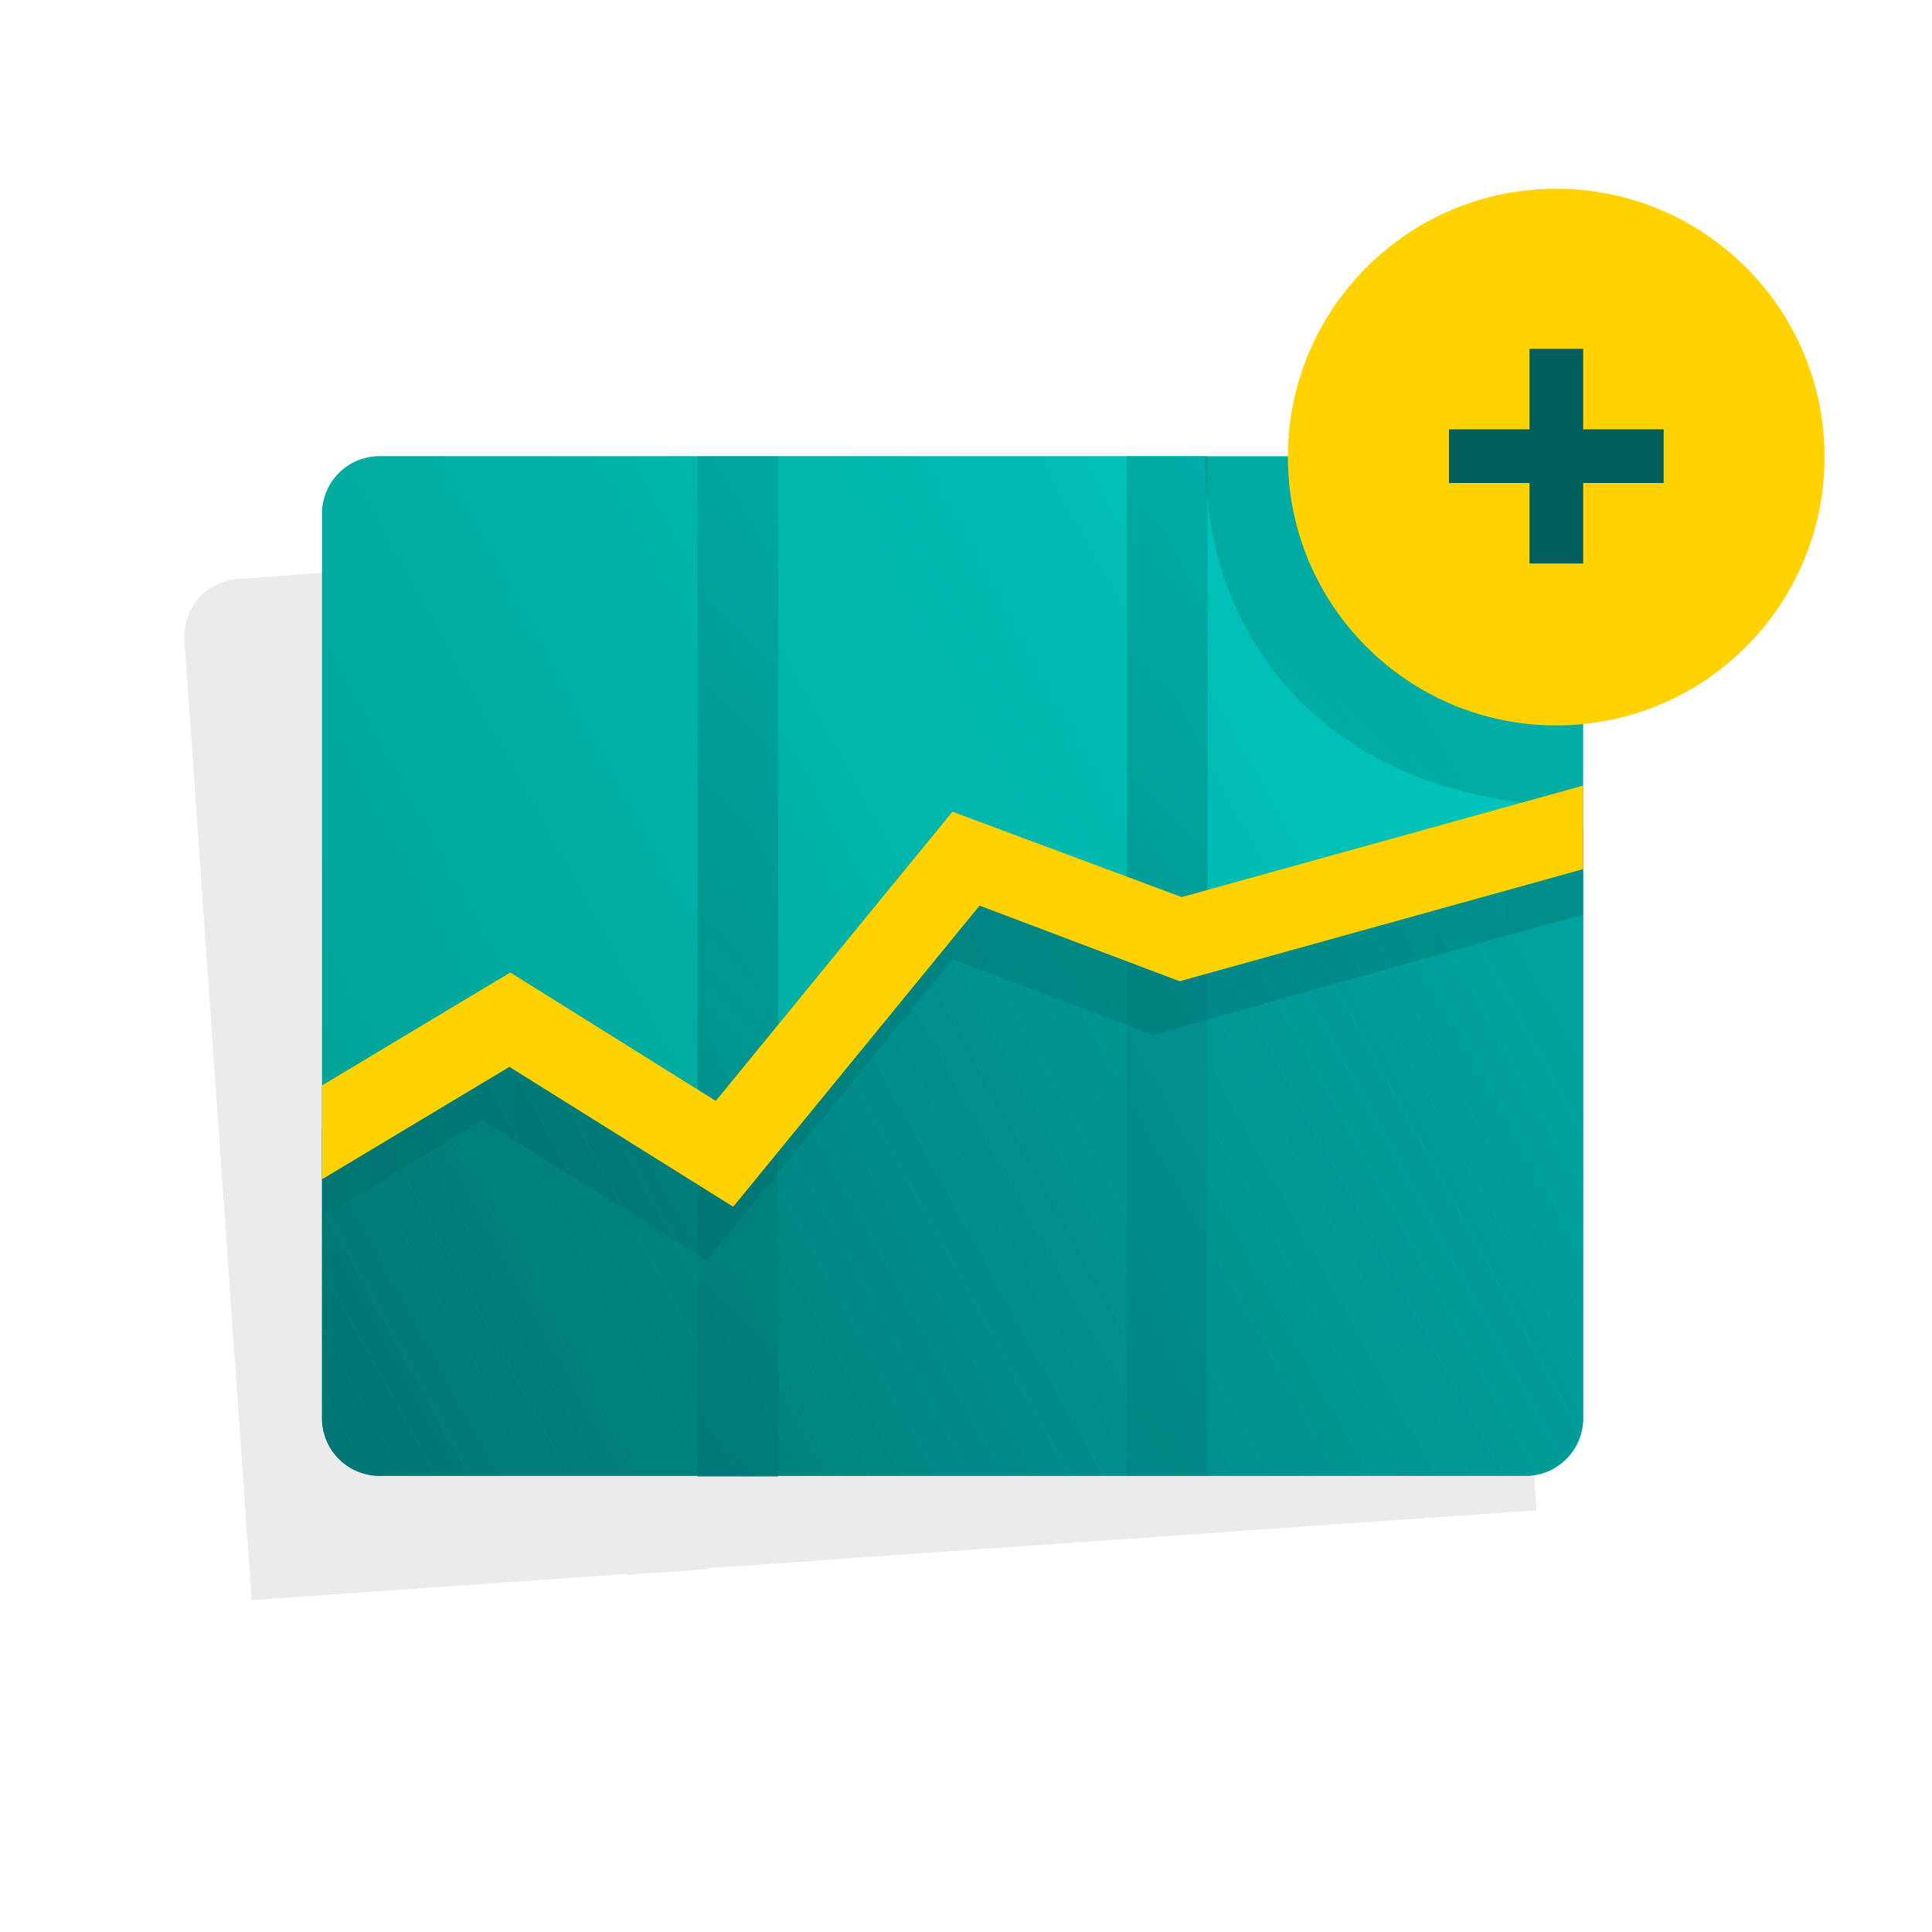 <svg id="Layer_1" data-name="Layer 1" xmlns="http://www.w3.org/2000/svg" xmlns:xlink="http://www.w3.org/1999/xlink" viewBox="0 0 72 72"><defs><style>.cls-1{fill:none;clip-rule:evenodd;}.cls-2{opacity:0.08;}.cls-10,.cls-11,.cls-12,.cls-13,.cls-14,.cls-15,.cls-16,.cls-17,.cls-18,.cls-19,.cls-20,.cls-21,.cls-22,.cls-23,.cls-24,.cls-25,.cls-26,.cls-27,.cls-28,.cls-29,.cls-3,.cls-30,.cls-31,.cls-32,.cls-33,.cls-34,.cls-35,.cls-36,.cls-37,.cls-38,.cls-39,.cls-40,.cls-41,.cls-42,.cls-43,.cls-44,.cls-45,.cls-46,.cls-47,.cls-48,.cls-49,.cls-50,.cls-51,.cls-52,.cls-53{fill-rule:evenodd;}.cls-3{fill:url(#linear-gradient);}.cls-4,.cls-5{opacity:0.5;}.cls-4{fill:url(#linear-gradient-2);}.cls-5{fill:url(#linear-gradient-3);}.cls-6{fill:url(#linear-gradient-4);}.cls-7{fill:#ffd200;}.cls-8{opacity:0.79;}.cls-9{clip-path:url(#clip-path);}.cls-10{fill:#009796;}.cls-11{fill:#009695;}.cls-12{fill:#009594;}.cls-13{fill:#009493;}.cls-14{fill:#009392;}.cls-15{fill:#009291;}.cls-16{fill:#009190;}.cls-17{fill:#00908f;}.cls-18{fill:#008f8e;}.cls-19{fill:#008e8d;}.cls-20{fill:#008d8c;}.cls-21{fill:#008c8b;}.cls-22{fill:#008b8a;}.cls-23{fill:#008a89;}.cls-24{fill:#008988;}.cls-25{fill:#008887;}.cls-26{fill:#008786;}.cls-27{fill:#008685;}.cls-28{fill:#008584;}.cls-29{fill:#008483;}.cls-30{fill:#008382;}.cls-31{fill:#008281;}.cls-32{fill:#008180;}.cls-33{fill:#00807f;}.cls-34{fill:#007f7e;}.cls-35{fill:#007e7d;}.cls-36{fill:#007d7c;}.cls-37{fill:#007c7b;}.cls-38{fill:#007b7a;}.cls-39{fill:#007978;}.cls-40{fill:#007877;}.cls-41{fill:#007776;}.cls-42{fill:#007675;}.cls-43{fill:#007574;}.cls-44{fill:#007473;}.cls-45{fill:#007372;}.cls-46{fill:#007271;}.cls-47{fill:#007170;}.cls-48{fill:#00706f;}.cls-49{fill:#006f6e;}.cls-50{fill:#006e6d;}.cls-51{fill:#006d6c;}.cls-52{fill:#006c6b;}.cls-53{fill:#006b6a;}.cls-54{fill:url(#linear-gradient-5);}.cls-55{fill:#005e5d;}</style><linearGradient id="linear-gradient" x1="54.786" y1="25.402" x2="-4.836" y2="58.162" gradientUnits="userSpaceOnUse"><stop offset="0" stop-color="#00c5bc"/><stop offset="1" stop-color="#009286"/></linearGradient><linearGradient id="linear-gradient-2" x1="37.313" y1="26.203" x2="12.79" y2="50.725" gradientUnits="userSpaceOnUse"><stop offset="0" stop-color="#009796"/><stop offset="1" stop-color="#005e5d"/></linearGradient><linearGradient id="linear-gradient-3" x1="53.305" y1="26.195" x2="28.806" y2="50.694" xlink:href="#linear-gradient-2"/><linearGradient id="linear-gradient-4" x1="44.26" y1="31.229" x2="49.979" y2="25.511" gradientUnits="userSpaceOnUse"><stop offset="0" stop-opacity="0.05"/><stop offset="1" stop-opacity="0.12"/></linearGradient><clipPath id="clip-path"><path class="cls-1" d="M43.5,35.035,35.875,32.25,27,43l-8.623-5.625L12,42.048V52.889A2.147,2.147,0,0,0,14.178,55h42.64A2.147,2.147,0,0,0,59,52.889V30.847Z"/></clipPath><linearGradient id="linear-gradient-5" x1="12" y1="38.965" x2="59" y2="38.965" xlink:href="#linear-gradient-4"/></defs><title>Beleggen_product_icons_ILLUSTRATOR_LKE_72x72</title><path class="cls-2" d="M52.438,18.524l-11.789.825-2.993.209-13.966.976-3,.21L8.9,21.568a2.148,2.148,0,0,0-2.029,2.259l1.359,19.44.13,1.854.111,1.586.047.672.158,2.258L8.838,51.9l.157,2.258.158,2.258.078,1.111.08,1.147.067.959.527-.037,1.241-.087.409-.028.832-.058,1.24-.087,1.241-.087,1.241-.087,1.24-.086,1.241-.087,1.241-.087,1.24-.087,1.241-.086,1.032-.073,0,.036,3-.21,0-.035.933-.065,1.241-.087,1.241-.087L31,58.116l1.241-.086,1.24-.087,1.241-.087,1.241-.087,1.24-.086L38.44,57.6l1.241-.087.626-.044.614-.043,1.241-.086,1.138-.08.1-.007,1.241-.087,1.241-.087,1.24-.086,1.241-.087,1.241-.087,1.24-.087,1.241-.086,1.24-.087,1.241-.087.521-.036.72-.051,1.24-.086.217-.016-.131-1.864-.017-.241-.141-2.017L56.82,49.9l-.158-2.258L56.5,45.383l-.7-9.981-.118-1.677-.1-1.429-.008-.111-.11-1.566-.709-10.141A2.148,2.148,0,0,0,52.438,18.524Z"/><path class="cls-3" d="M59,19.111V52.889A2.147,2.147,0,0,1,56.818,55H14.178A2.147,2.147,0,0,1,12,52.889V19.111A2.147,2.147,0,0,1,14.178,17h42.64A2.147,2.147,0,0,1,59,19.111Z"/><rect class="cls-4" x="25.996" y="17" width="3.004" height="38.035"/><rect class="cls-5" x="42" y="17" width="3" height="38"/><path class="cls-6" d="M59,30.035h0c-8.667,0-14.084-5.416-14.084-13l14.084,0Z"/><circle class="cls-7" cx="57.996" cy="17.035" r="10"/><g class="cls-8"><g class="cls-9"><polygon class="cls-10" points="60 44.077 52.731 30.847 60 30.847 60 44.077"/><polygon class="cls-10" points="60 46.341 51.487 30.847 52.731 30.847 60 44.077 60 46.341"/><polygon class="cls-11" points="60 48.604 50.243 30.847 51.487 30.847 60 46.341 60 48.604"/><polygon class="cls-12" points="60 50.868 49 30.847 50.243 30.847 60 48.604 60 50.868"/><polygon class="cls-13" points="60 53.131 47.756 30.847 49 30.847 60 50.868 60 53.131"/><polygon class="cls-14" points="59.783 55 46.512 30.847 47.756 30.847 60 53.131 60 55 59.783 55"/><polygon class="cls-15" points="58.539 55 45.269 30.847 46.512 30.847 59.783 55 58.539 55"/><polygon class="cls-16" points="57.296 55 44.025 30.847 45.269 30.847 58.539 55 57.296 55"/><polygon class="cls-17" points="56.052 55 42.781 30.847 44.025 30.847 57.296 55 56.052 55"/><polygon class="cls-18" points="54.809 55 41.538 30.847 42.781 30.847 56.052 55 54.809 55"/><polygon class="cls-19" points="53.565 55 40.294 30.847 41.538 30.847 54.809 55 53.565 55"/><polygon class="cls-20" points="52.321 55 39.05 30.847 40.294 30.847 53.565 55 52.321 55"/><polygon class="cls-21" points="51.078 55 37.807 30.847 39.05 30.847 52.321 55 51.078 55"/><polygon class="cls-22" points="49.834 55 36.563 30.847 37.807 30.847 51.078 55 49.834 55"/><polygon class="cls-23" points="48.59 55 35.319 30.847 36.563 30.847 49.834 55 48.59 55"/><polygon class="cls-24" points="47.347 55 34.076 30.847 35.319 30.847 48.59 55 47.347 55"/><polygon class="cls-25" points="46.103 55 32.832 30.847 34.076 30.847 47.347 55 46.103 55"/><polygon class="cls-26" points="44.859 55 31.588 30.847 32.832 30.847 46.103 55 44.859 55"/><polygon class="cls-27" points="43.616 55 30.345 30.847 31.588 30.847 44.859 55 43.616 55"/><polygon class="cls-28" points="42.372 55 29.101 30.847 30.345 30.847 43.616 55 42.372 55"/><polygon class="cls-29" points="41.128 55 27.857 30.847 29.101 30.847 42.372 55 41.128 55"/><polygon class="cls-30" points="39.885 55 26.614 30.847 27.857 30.847 41.128 55 39.885 55"/><polygon class="cls-31" points="38.641 55 25.54 31.157 26.105 30.847 26.614 30.847 39.885 55 38.641 55"/><polygon class="cls-32" points="37.397 55 24.585 31.682 25.54 31.157 38.641 55 37.397 55"/><polygon class="cls-33" points="36.154 55 23.63 32.207 24.585 31.682 37.397 55 36.154 55"/><polygon class="cls-34" points="34.91 55 22.675 32.732 23.63 32.207 36.154 55 34.91 55"/><polygon class="cls-35" points="33.666 55 21.719 33.257 22.675 32.732 34.91 55 33.666 55"/><polygon class="cls-36" points="32.423 55 20.764 33.781 21.719 33.257 33.666 55 32.423 55"/><polygon class="cls-37" points="31.179 55 19.809 34.306 20.764 33.781 32.423 55 31.179 55"/><polygon class="cls-38" points="29.935 55 18.854 34.831 19.809 34.306 31.179 55 29.935 55"/><polygon class="cls-39" points="28.692 55 17.898 35.356 18.854 34.831 29.935 55 28.692 55"/><polygon class="cls-40" points="27.448 55 16.943 35.881 17.898 35.356 28.692 55 27.448 55"/><polygon class="cls-41" points="26.204 55 15.988 36.406 16.943 35.881 27.448 55 26.204 55"/><polygon class="cls-42" points="24.961 55 15.033 36.931 15.988 36.406 26.204 55 24.961 55"/><polygon class="cls-43" points="23.717 55 14.077 37.456 15.033 36.931 24.961 55 23.717 55"/><polygon class="cls-44" points="22.473 55 13.122 37.98 14.077 37.456 23.717 55 22.473 55"/><polygon class="cls-45" points="21.23 55 12.167 38.505 13.122 37.98 22.473 55 21.23 55"/><polygon class="cls-46" points="19.986 55 11.996 40.458 11.996 38.599 12.167 38.505 21.23 55 19.986 55"/><polygon class="cls-47" points="18.742 55 11.996 42.721 11.996 40.458 19.986 55 18.742 55"/><polygon class="cls-48" points="17.499 55 11.996 44.984 11.996 42.721 18.742 55 17.499 55"/><polygon class="cls-49" points="16.255 55 11.996 47.248 11.996 44.984 17.499 55 16.255 55"/><polygon class="cls-50" points="15.011 55 11.996 49.511 11.996 47.248 16.255 55 15.011 55"/><polygon class="cls-51" points="13.768 55 11.996 51.775 11.996 49.511 15.011 55 13.768 55"/><polygon class="cls-52" points="12.524 55 11.996 54.038 11.996 51.775 13.768 55 12.524 55"/><polygon class="cls-53" points="11.996 54.038 12.524 55 11.996 55 11.996 54.038"/></g></g><polygon class="cls-54" points="43.04 35.432 34.494 32.25 25.675 43.028 18.016 38.241 12 41.851 12 45.349 17.984 41.759 26.325 46.972 35.506 35.75 42.96 38.568 59 34.072 59 30.958 43.04 35.432"/><polygon class="cls-7" points="59 29.277 44.04 33.432 35.494 30.25 26.675 41.028 19.016 36.241 12 40.451 12 43.949 18.984 39.759 27.325 44.972 36.506 33.75 43.96 36.568 59 32.39 59 29.277"/><rect class="cls-55" x="57" y="13" width="2" height="8"/><rect class="cls-55" x="57" y="13" width="2" height="8" transform="translate(75 -41) rotate(90)"/></svg>